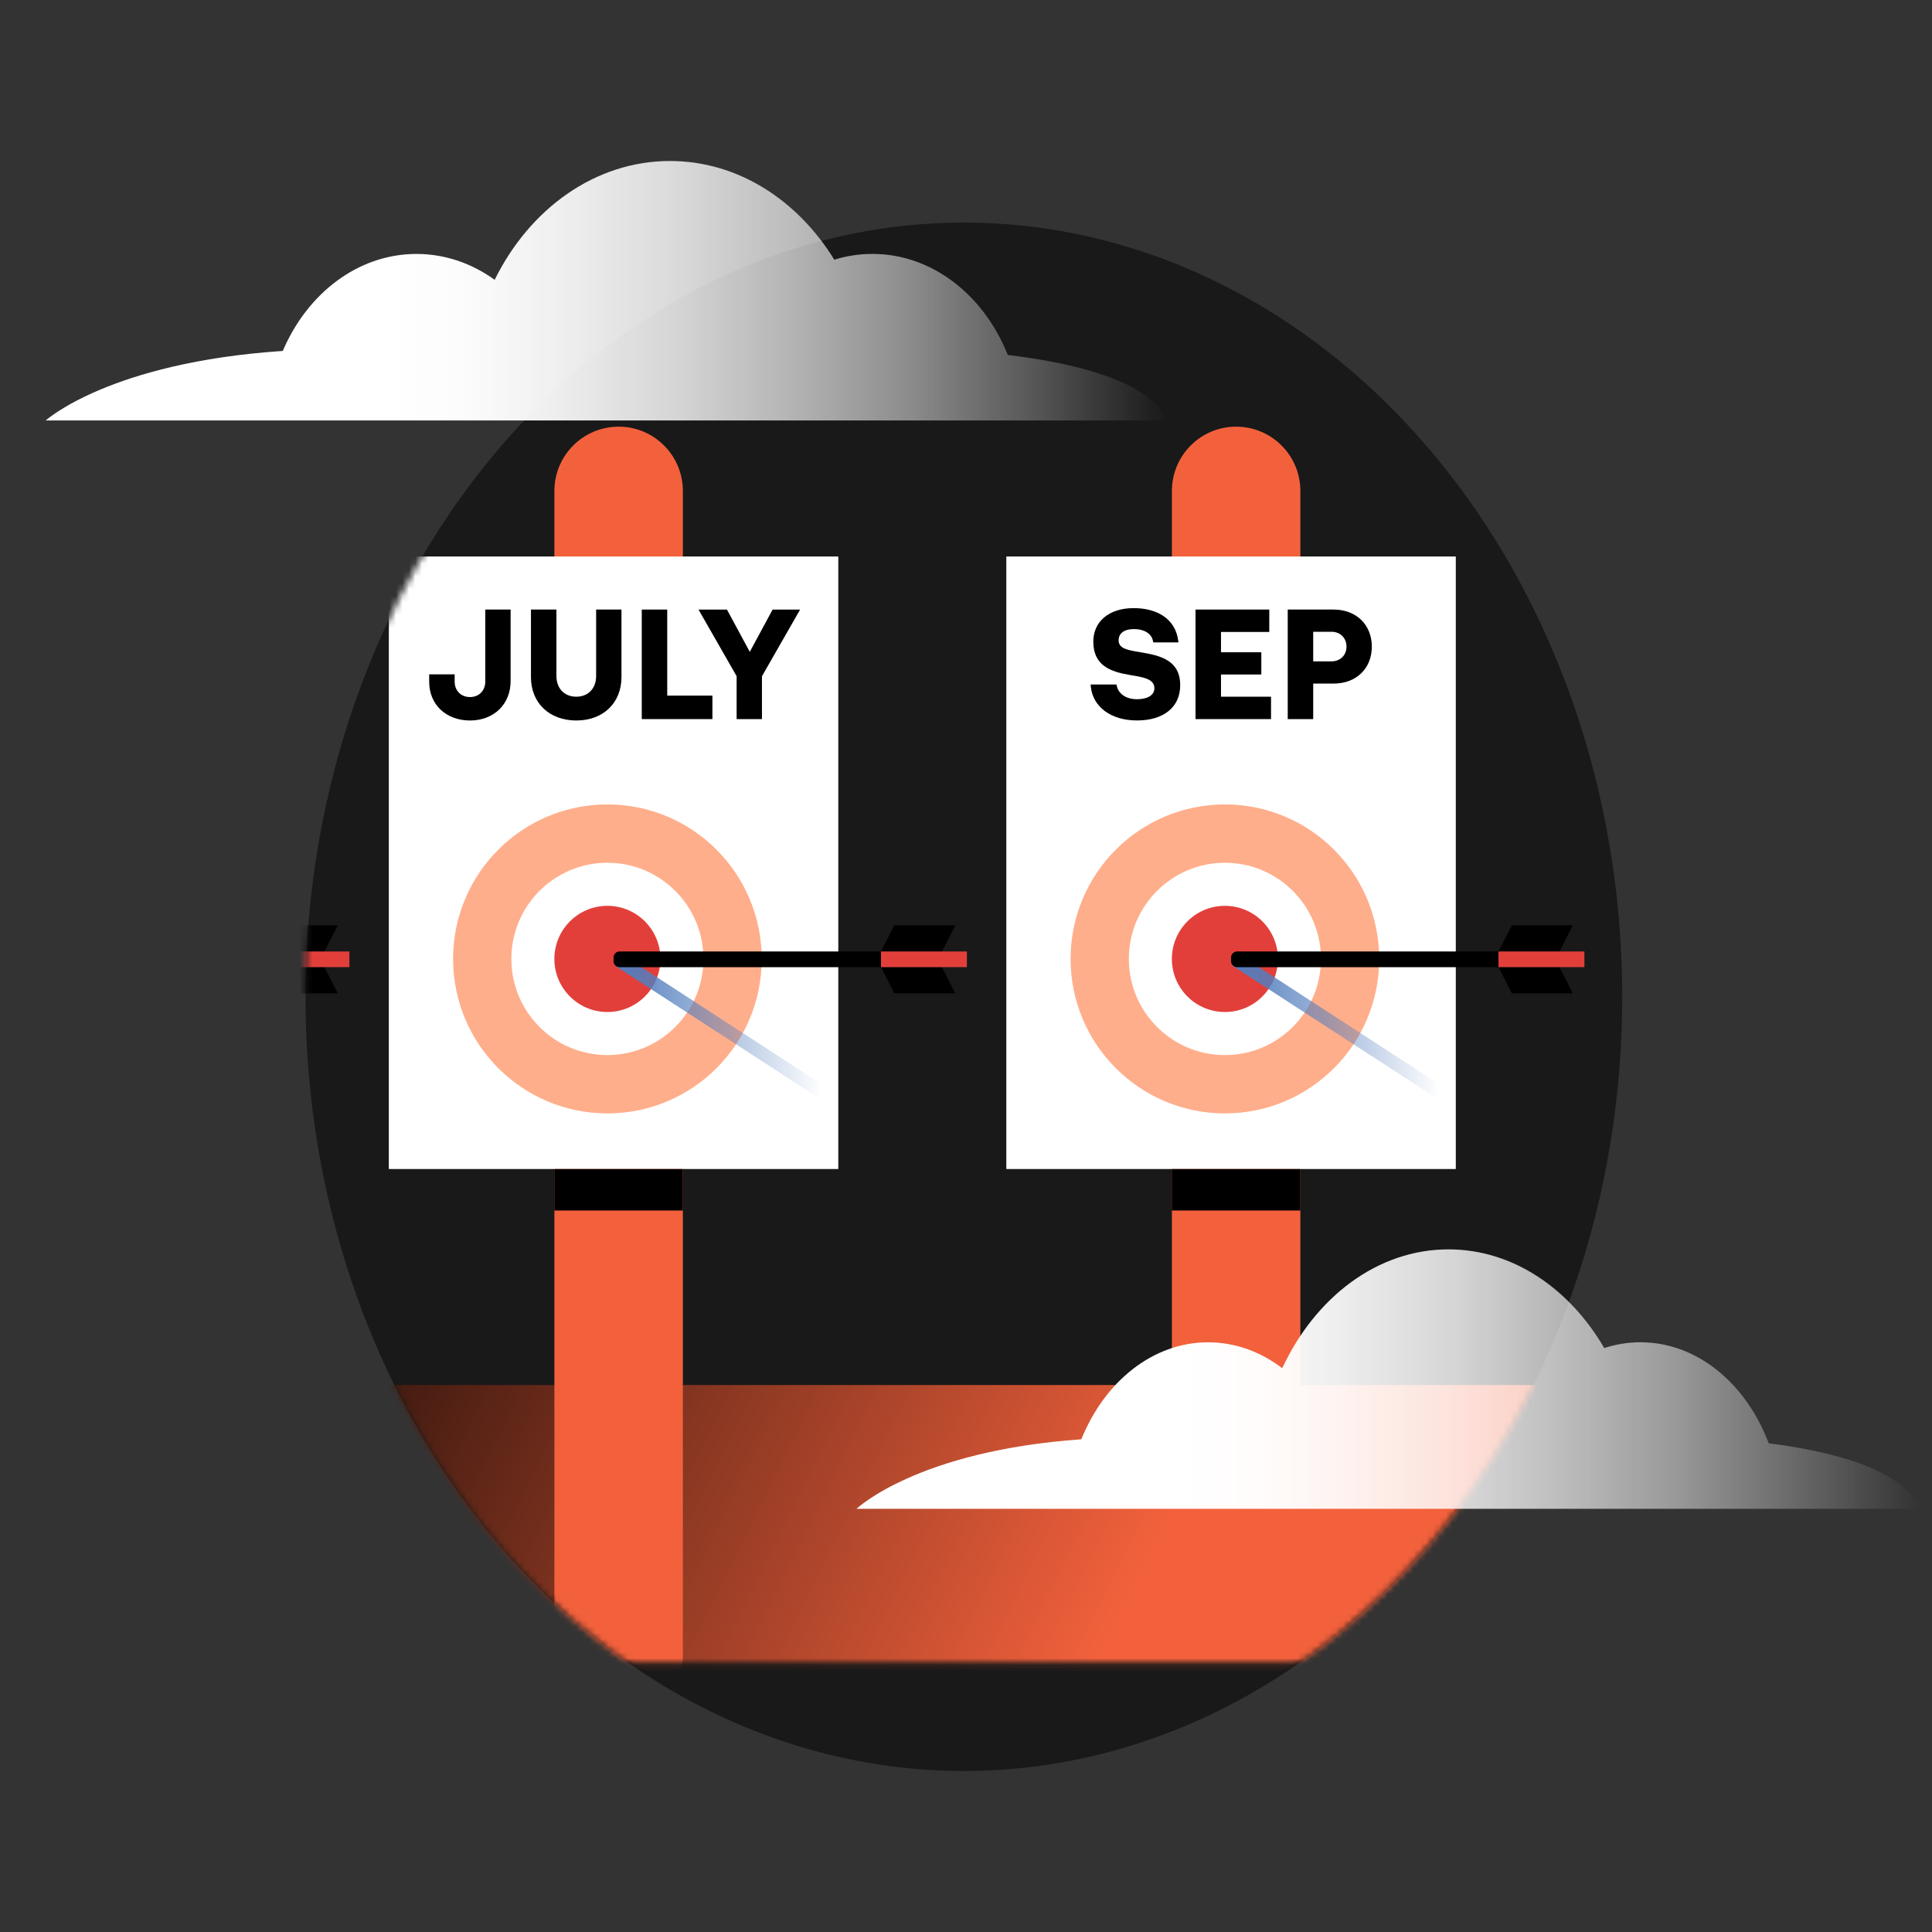 <svg width="300" height="300" viewBox="0 0 300 300" fill="none" xmlns="http://www.w3.org/2000/svg">
<rect x="0" y="0" width="300" height="300" fill="#333333" stroke="none"/>
<ellipse cx="149.67" cy="154.782" rx="102.23" ry="120.219" fill="#191919"/>
<mask id="mask0_234_1125" style="mask-type:alpha" maskUnits="userSpaceOnUse" x="47" y="34" width="205" height="242">
<ellipse cx="149.67" cy="154.782" rx="102.23" ry="120.219" fill="#F3613C"/>
</mask>
<g mask="url(#mask0_234_1125)">
<mask id="mask1_234_1125" style="mask-type:luminance" maskUnits="userSpaceOnUse" x="0" y="0" width="290" height="259">
<path d="M0.17 0.158H289.17V230.117C289.17 245.591 276.623 258.158 261.161 258.158H28.179C12.723 258.158 0.17 245.597 0.17 230.117V0.158Z" fill="white"/>
</mask>
<g mask="url(#mask1_234_1125)">
<path d="M289.17 215.066H0.17V259.818H289.17V215.066Z" fill="url(#paint0_linear_234_1125)"/>
<path d="M199.618 259.823H184.27C183.002 259.823 181.973 258.792 181.973 257.523V76.238C181.973 70.722 186.437 66.252 191.946 66.252C197.456 66.252 201.92 70.722 201.92 76.238V257.518C201.92 258.787 200.891 259.818 199.623 259.818L199.618 259.823Z" fill="#F3613C"/>
<path d="M103.732 259.823H88.384C87.117 259.823 86.087 258.792 86.087 257.523V76.238C86.087 70.722 90.551 66.252 96.061 66.252C101.571 66.252 106.035 70.722 106.035 76.238V257.518C106.035 258.787 105.005 259.818 103.738 259.818L103.732 259.823Z" fill="#F3613C"/>
<path d="M130.17 86.413H60.375V181.525H130.17V86.413Z" fill="white"/>
<path d="M94.316 172.89C107.55 172.89 118.278 162.15 118.278 148.901C118.278 135.652 107.55 124.911 94.316 124.911C81.083 124.911 70.355 135.652 70.355 148.901C70.355 162.15 81.083 172.89 94.316 172.89Z" fill="#FFAE8B"/>
<path d="M94.316 163.832C102.553 163.832 109.231 157.147 109.231 148.901C109.231 140.654 102.553 133.969 94.316 133.969C86.079 133.969 79.402 140.654 79.402 148.901C79.402 157.147 86.079 163.832 94.316 163.832Z" fill="white"/>
<path d="M94.317 157.145C98.864 157.145 102.551 153.454 102.551 148.901C102.551 144.348 98.864 140.657 94.317 140.657C89.769 140.657 86.082 144.348 86.082 148.901C86.082 153.454 89.769 157.145 94.317 157.145Z" fill="#E23F3B"/>
<path d="M130.246 172.516L95.736 150.11C95.449 149.92 95.27 149.6 95.27 149.253C95.27 148.445 96.164 147.957 96.846 148.396L130.246 170.081V172.51V172.516Z" fill="url(#paint1_linear_234_1125)"/>
<path d="M136.801 150.181H96.207C95.692 150.181 95.27 149.763 95.27 149.243V148.684C95.27 148.169 95.687 147.746 96.207 147.746H136.801V150.175V150.181Z" fill="black"/>
<path d="M148.34 143.678H138.881L136.801 147.746H146.266L148.34 143.678Z" fill="black"/>
<path d="M148.34 154.249H138.881L136.801 150.181H146.266L148.34 154.249Z" fill="black"/>
<path d="M150.139 147.746H136.801V150.175H150.139V147.746Z" fill="#E23F3B"/>
<path d="M106.029 181.525H86.082V187.968H106.029V181.525Z" fill="black"/>
<path d="M226.055 86.413H156.261V181.525H226.055V86.413Z" fill="white"/>
<path d="M190.202 172.89C203.436 172.89 214.164 162.15 214.164 148.901C214.164 135.652 203.436 124.911 190.202 124.911C176.968 124.911 166.24 135.652 166.24 148.901C166.24 162.15 176.968 172.89 190.202 172.89Z" fill="#FFAE8B"/>
<path d="M190.202 163.832C198.439 163.832 205.116 157.147 205.116 148.901C205.116 140.654 198.439 133.969 190.202 133.969C181.965 133.969 175.287 140.654 175.287 148.901C175.287 157.147 181.965 163.832 190.202 163.832Z" fill="white"/>
<path d="M190.202 157.145C194.75 157.145 198.437 153.454 198.437 148.901C198.437 144.348 194.75 140.657 190.202 140.657C185.654 140.657 181.967 144.348 181.967 148.901C181.967 153.454 185.654 157.145 190.202 157.145Z" fill="#E23F3B"/>
<path d="M226.131 172.516L191.621 150.11C191.334 149.92 191.155 149.6 191.155 149.253C191.155 148.445 192.049 147.957 192.732 148.396L226.131 170.081V172.51V172.516Z" fill="url(#paint2_linear_234_1125)"/>
<path d="M232.686 150.181H192.093C191.578 150.181 191.155 149.763 191.155 149.243V148.684C191.155 148.169 191.573 147.746 192.093 147.746H232.686V150.175V150.181Z" fill="black"/>
<path d="M244.226 143.678H234.767L232.687 147.746H242.151L244.226 143.678Z" fill="black"/>
<path d="M244.226 154.249H234.767L232.687 150.181H242.151L244.226 154.249Z" fill="black"/>
<path d="M246.025 147.746H232.687V150.175H246.025V147.746Z" fill="#E23F3B"/>
<path d="M201.915 181.525H181.967V187.968H201.915V181.525Z" fill="black"/>
<path d="M52.455 143.678H42.996L40.916 147.746H50.38L52.455 143.678Z" fill="black"/>
<path d="M52.455 154.249H42.996L40.916 150.181H50.38L52.455 154.249Z" fill="black"/>
<path d="M54.254 147.746H40.916V150.175H54.254V147.746Z" fill="#E23F3B"/>
<path d="M66.644 105.879V104.713H70.598V105.83C70.598 107.241 71.568 108.239 72.977 108.239C74.385 108.239 75.355 107.241 75.355 105.83V94.652H79.288V105.754C79.288 109.35 76.693 111.878 72.977 111.878C69.26 111.878 66.644 109.399 66.644 105.874V105.879Z" fill="black"/>
<path d="M82.447 105.147V94.652H86.401V104.979C86.401 106.899 87.637 108.184 89.484 108.184C91.331 108.184 92.567 106.899 92.567 104.979V94.652H96.5V105.147C96.5 109.155 93.661 111.878 89.484 111.878C85.307 111.878 82.447 109.155 82.447 105.147Z" fill="black"/>
<path d="M99.653 94.652H103.608V108.016H110.623V111.661H99.653V94.652Z" fill="black"/>
<path d="M114.388 105.006L108.467 94.657H112.882L116.425 101.22L119.969 94.657H124.238L118.316 105.006V111.666H114.383V105.006H114.388Z" fill="black"/>
<path d="M169.377 106.654L169.355 106.291H173.359L173.407 106.486C173.651 107.631 174.718 108.575 176.56 108.575C178.186 108.575 179.253 107.94 179.253 106.871C179.253 105.364 177.411 105.147 175.298 104.783C172.459 104.295 169.767 103.351 169.767 99.631C169.767 96.566 172.145 94.429 176.03 94.429C179.914 94.429 182.536 96.273 182.948 99.457L182.997 99.75H179.09L179.042 99.555C178.798 98.318 177.584 97.683 176.105 97.683C174.48 97.683 173.7 98.389 173.7 99.435C173.7 100.699 175.033 100.943 177.075 101.279C180.228 101.789 183.262 102.543 183.262 106.405C183.262 109.855 180.618 111.872 176.566 111.872C172.514 111.872 169.723 109.784 169.382 106.649L169.377 106.654Z" fill="black"/>
<path d="M185.635 94.652H197.093V98.129H189.595V101.285H195.858V104.735H189.595V108.184H197.364V111.661H185.64V94.652H185.635Z" fill="black"/>
<path d="M199.959 94.652H207.094C210.615 94.652 213.015 97.033 213.015 100.412C213.015 103.791 210.61 106.145 207.094 106.145H203.914V111.661H199.959V94.652ZM209.082 100.412C209.082 99.051 208.112 98.101 206.753 98.101H203.914V102.695H206.753C208.112 102.695 209.082 101.746 209.082 100.412Z" fill="black"/>
</g>
</g>
<path d="M43.909 54.5C47.711 45.567 55.58 39.432 64.675 39.432C69.125 39.432 73.284 40.908 76.813 43.451C82.244 32.425 92.403 25 104.042 25C114.547 25 123.841 31.047 129.549 40.327C131.441 39.741 133.426 39.427 135.475 39.427C144.778 39.427 152.795 45.854 156.491 55.118C166.483 56.317 178.506 59.056 181.249 65.288H7.1C7.1 65.288 17.004 56.289 43.913 54.494L43.909 54.5Z" fill="url(#paint3_linear_234_1125)"/>
<path d="M167.906 223.5C171.511 214.567 178.972 208.432 187.596 208.432C191.815 208.432 195.759 209.908 199.105 212.451C204.255 201.425 213.887 194 224.923 194C234.884 194 243.696 200.047 249.109 209.327C250.903 208.741 252.784 208.427 254.728 208.427C263.548 208.427 271.15 214.854 274.654 224.118C284.129 225.317 295.529 228.056 298.13 234.288H133C133 234.288 142.391 225.289 167.906 223.494V223.5Z" fill="url(#paint4_linear_234_1125)"/>
<defs>
<linearGradient id="paint0_linear_234_1125" x1="23" y1="187" x2="170" y2="259.818" gradientUnits="userSpaceOnUse">
<stop/>
<stop offset="1" stop-color="#F3613C"/>
</linearGradient>
<linearGradient id="paint1_linear_234_1125" x1="95.866" y1="160.377" x2="127.645" y2="160.377" gradientUnits="userSpaceOnUse">
<stop stop-color="#537EBE"/>
<stop offset="1" stop-color="#537EBE" stop-opacity="0"/>
</linearGradient>
<linearGradient id="paint2_linear_234_1125" x1="191.751" y1="0.158" x2="223.531" y2="0.158" gradientUnits="userSpaceOnUse">
<stop stop-color="#537EBE"/>
<stop offset="1" stop-color="#537EBE" stop-opacity="0"/>
</linearGradient>
<linearGradient id="paint3_linear_234_1125" x1="7.1" y1="45.144" x2="181.254" y2="45.144" gradientUnits="userSpaceOnUse">
<stop offset="0.31" stop-color="white"/>
<stop offset="0.38" stop-color="white" stop-opacity="0.98"/>
<stop offset="0.46" stop-color="white" stop-opacity="0.92"/>
<stop offset="0.56" stop-color="white" stop-opacity="0.82"/>
<stop offset="0.66" stop-color="white" stop-opacity="0.68"/>
<stop offset="0.77" stop-color="white" stop-opacity="0.5"/>
<stop offset="0.88" stop-color="white" stop-opacity="0.27"/>
<stop offset="0.99" stop-color="white" stop-opacity="0.02"/>
<stop offset="1" stop-color="white" stop-opacity="0"/>
</linearGradient>
<linearGradient id="paint4_linear_234_1125" x1="133" y1="188.158" x2="298.13" y2="188.158" gradientUnits="userSpaceOnUse">
<stop offset="0.31" stop-color="white"/>
<stop offset="0.38" stop-color="white" stop-opacity="0.98"/>
<stop offset="0.46" stop-color="white" stop-opacity="0.92"/>
<stop offset="0.56" stop-color="white" stop-opacity="0.82"/>
<stop offset="0.66" stop-color="white" stop-opacity="0.68"/>
<stop offset="0.77" stop-color="white" stop-opacity="0.5"/>
<stop offset="0.88" stop-color="white" stop-opacity="0.27"/>
<stop offset="0.99" stop-color="white" stop-opacity="0.02"/>
<stop offset="1" stop-color="white" stop-opacity="0"/>
</linearGradient>
</defs>
</svg>
